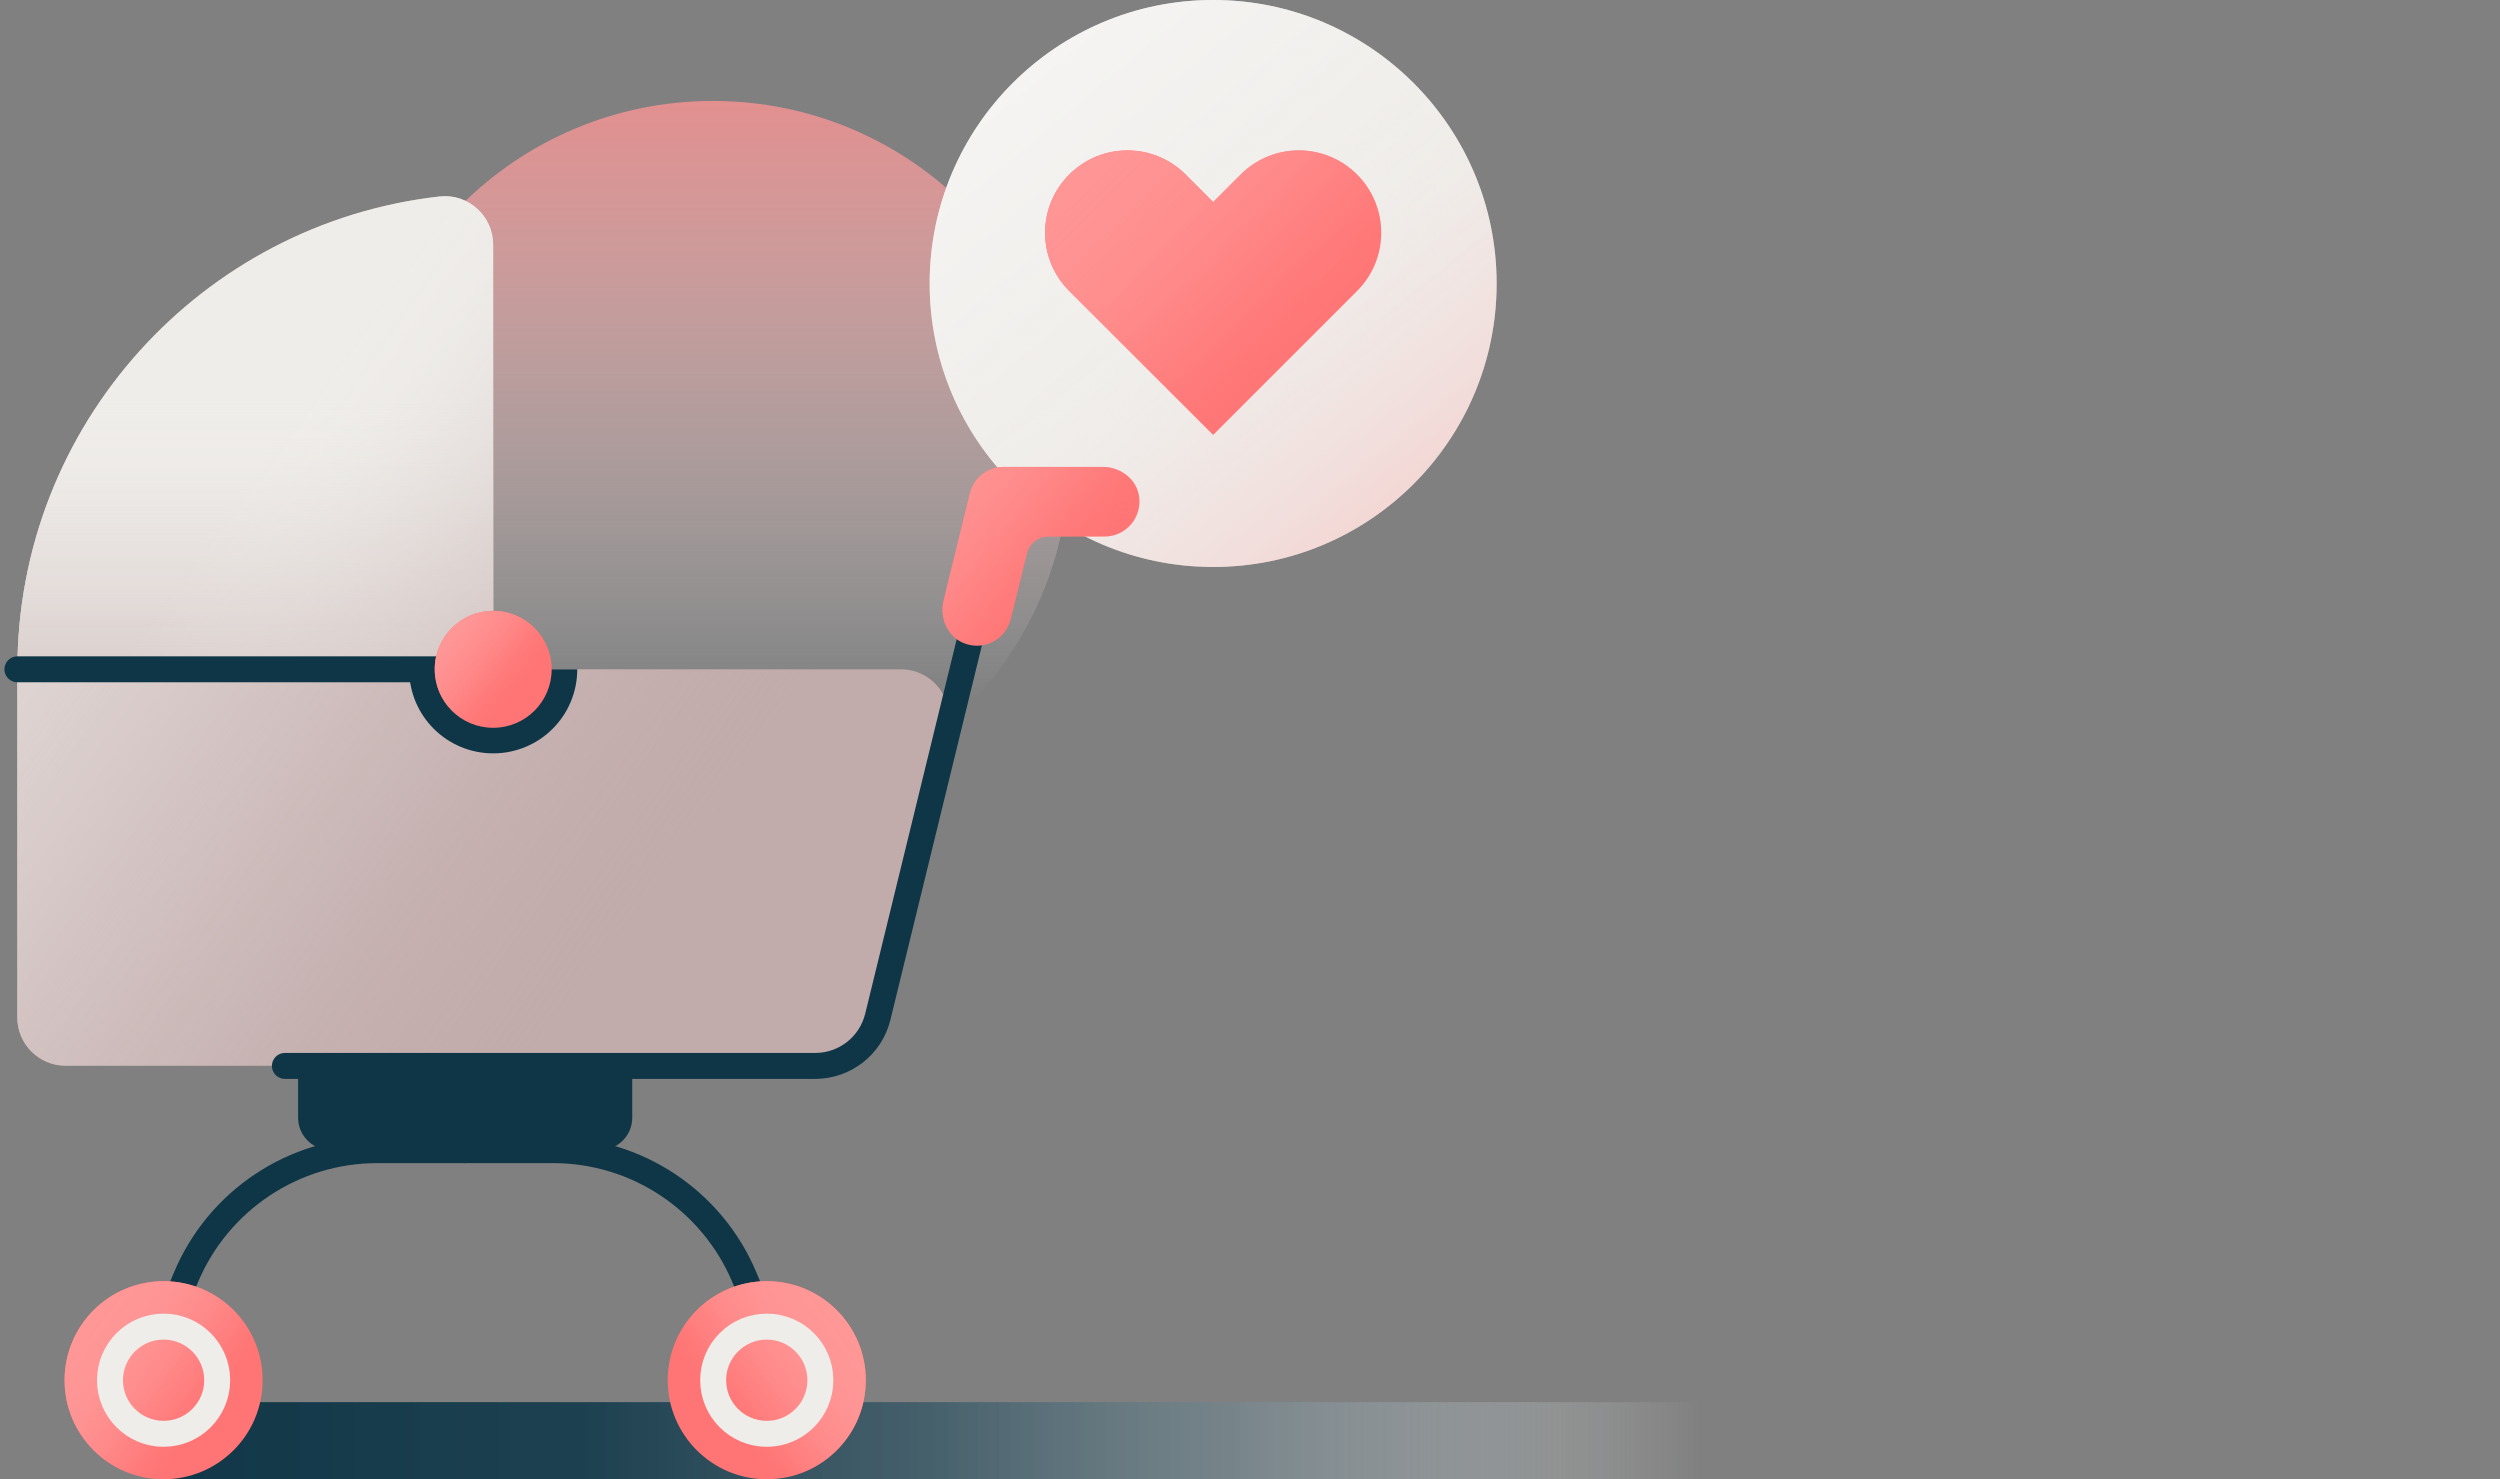 <svg width="289" height="171" viewBox="0 0 289 171" fill="none" xmlns="http://www.w3.org/2000/svg">
<rect x="0" y="0" width="289" height="171" fill="#808080" stroke="none"/>
<g clip-path="url(#clip0_1748_3051)">
<path d="M82.422 94.07C105.177 94.07 123.623 75.624 123.623 52.869C123.623 30.114 105.177 11.668 82.422 11.668C59.667 11.668 41.221 30.114 41.221 52.869C41.221 75.624 59.667 94.07 82.422 94.07Z" fill="url(#paint0_linear_1748_3051)"/>
<path d="M199.366 171H18.911L21.083 162.088H199.366V171Z" fill="url(#paint1_linear_1748_3051)"/>
<path d="M57.013 28.285V77.372H2.012C2.012 49.087 23.357 25.811 50.797 22.713C54.116 22.331 57.013 24.946 57.013 28.285Z" fill="#C2ABAB"/>
<path d="M57.013 28.285V77.372H2.012C2.012 49.087 23.357 25.811 50.797 22.713C54.116 22.331 57.013 24.946 57.013 28.285Z" fill="#EFEDEA"/>
<path d="M57.013 28.285V77.372H2.012C2.012 49.087 23.357 25.811 50.797 22.713C54.116 22.331 57.013 24.946 57.013 28.285Z" fill="url(#paint2_linear_1748_3051)"/>
<path d="M57.013 28.285V77.372H2.012C2.012 49.087 23.357 25.811 50.797 22.713C54.116 22.331 57.013 24.946 57.013 28.285Z" fill="url(#paint3_linear_1748_3051)"/>
<path d="M94.231 123.201H7.584C4.506 123.201 1.992 120.706 1.992 117.608V77.373H104.149C107.77 77.373 110.426 80.772 109.581 84.293L101.453 117.527C100.629 120.867 97.651 123.201 94.211 123.201H94.231Z" fill="#C2ABAB"/>
<path d="M94.231 123.201H7.584C4.506 123.201 1.992 120.706 1.992 117.608V77.373H104.149C107.77 77.373 110.426 80.772 109.581 84.293L101.453 117.527C100.629 120.867 97.651 123.201 94.211 123.201H94.231Z" fill="url(#paint4_linear_1748_3051)"/>
<path d="M34.461 123.2H73.087V129.216C73.087 131.268 71.418 132.937 69.365 132.937H38.183C36.131 132.937 34.461 131.268 34.461 129.216V123.2Z" fill="#0F3647"/>
<path d="M140.24 65.543C158.339 65.543 173.012 50.871 173.012 32.772C173.012 14.672 158.339 0 140.24 0C122.141 0 107.469 14.672 107.469 32.772C107.469 50.871 122.141 65.543 140.24 65.543Z" fill="#EFEDEA"/>
<path d="M140.24 65.543C158.339 65.543 173.012 50.871 173.012 32.772C173.012 14.672 158.339 0 140.24 0C122.141 0 107.469 14.672 107.469 32.772C107.469 50.871 122.141 65.543 140.24 65.543Z" fill="url(#paint5_linear_1748_3051)"/>
<path d="M140.24 65.543C158.339 65.543 173.012 50.871 173.012 32.772C173.012 14.672 158.339 0 140.24 0C122.141 0 107.469 14.672 107.469 32.772C107.469 50.871 122.141 65.543 140.24 65.543Z" fill="url(#paint6_linear_1748_3051)"/>
<path d="M156.877 33.637L140.24 50.274L123.603 33.637C119.881 29.915 119.881 23.9 123.603 20.178C127.325 16.456 133.34 16.456 137.062 20.178L140.24 23.357L143.419 20.178C147.14 16.456 153.156 16.456 156.877 20.178C160.599 23.9 160.599 29.915 156.877 33.637Z" fill="#FF7575"/>
<path d="M156.877 33.637L140.24 50.274L123.603 33.637C119.881 29.915 119.881 23.9 123.603 20.178C127.325 16.456 133.34 16.456 137.062 20.178L140.24 23.357L143.419 20.178C147.14 16.456 153.156 16.456 156.877 20.178C160.599 23.9 160.599 29.915 156.877 33.637Z" fill="url(#paint7_linear_1748_3051)"/>
<path d="M53.775 132.958H43.595C33.959 132.958 25.248 138.751 21.506 147.643L20.661 149.655" stroke="#0F3647" stroke-width="3" stroke-linecap="round" stroke-linejoin="round"/>
<path d="M53.774 132.958H63.954C73.59 132.958 82.301 138.751 86.043 147.643L86.888 149.655" stroke="#0F3647" stroke-width="3" stroke-linecap="round" stroke-linejoin="round"/>
<path d="M18.911 171C25.233 171 30.358 165.875 30.358 159.553C30.358 153.231 25.233 148.106 18.911 148.106C12.589 148.106 7.464 153.231 7.464 159.553C7.464 165.875 12.589 171 18.911 171Z" fill="#FF7575"/>
<path d="M18.911 171C25.233 171 30.358 165.875 30.358 159.553C30.358 153.231 25.233 148.106 18.911 148.106C12.589 148.106 7.464 153.231 7.464 159.553C7.464 165.875 12.589 171 18.911 171Z" fill="url(#paint8_linear_1748_3051)"/>
<path d="M18.911 165.749C22.333 165.749 25.107 162.975 25.107 159.553C25.107 156.131 22.333 153.357 18.911 153.357C15.489 153.357 12.714 156.131 12.714 159.553C12.714 162.975 15.489 165.749 18.911 165.749Z" stroke="#EFEDEA" stroke-width="3" stroke-linecap="round" stroke-linejoin="round"/>
<path d="M88.638 171C94.96 171 100.085 165.875 100.085 159.553C100.085 153.231 94.96 148.106 88.638 148.106C82.316 148.106 77.191 153.231 77.191 159.553C77.191 165.875 82.316 171 88.638 171Z" fill="#FF7575"/>
<path d="M88.638 171C94.96 171 100.085 165.875 100.085 159.553C100.085 153.231 94.96 148.106 88.638 148.106C82.316 148.106 77.191 153.231 77.191 159.553C77.191 165.875 82.316 171 88.638 171Z" fill="url(#paint9_linear_1748_3051)"/>
<path d="M88.638 165.749C92.061 165.749 94.835 162.975 94.835 159.553C94.835 156.131 92.061 153.357 88.638 153.357C85.216 153.357 82.442 156.131 82.442 159.553C82.442 162.975 85.216 165.749 88.638 165.749Z" stroke="#EFEDEA" stroke-width="3" stroke-linecap="round" stroke-linejoin="round"/>
<path d="M2.012 77.373H57.013" stroke="#0F3647" stroke-width="3" stroke-linecap="round" stroke-linejoin="round"/>
<path d="M66.73 77.373C66.73 82.744 62.385 87.089 57.014 87.089C51.642 87.089 47.297 82.744 47.297 77.373H66.73Z" fill="#0F3647"/>
<path d="M57.013 84.132C60.747 84.132 63.773 81.106 63.773 77.373C63.773 73.639 60.747 70.613 57.013 70.613C53.28 70.613 50.254 73.639 50.254 77.373C50.254 81.106 53.28 84.132 57.013 84.132Z" fill="#FF7575"/>
<path d="M57.013 84.132C60.747 84.132 63.773 81.106 63.773 77.373C63.773 73.639 60.747 70.613 57.013 70.613C53.28 70.613 50.254 73.639 50.254 77.373C50.254 81.106 53.28 84.132 57.013 84.132Z" fill="url(#paint10_linear_1748_3051)"/>
<path d="M112.94 70.613L101.473 117.548C100.649 120.887 97.671 123.221 94.231 123.221H32.933" stroke="#0F3647" stroke-width="3" stroke-linecap="round" stroke-linejoin="round"/>
<path d="M112.94 74.636C112.478 74.636 111.995 74.556 111.512 74.375C109.561 73.651 108.575 71.458 109.078 69.426L112.116 57.033C112.558 55.223 114.168 53.976 116.018 53.976H127.485C129.497 53.976 131.348 55.344 131.67 57.315C132.072 59.83 130.141 62.023 127.707 62.023H121.169C120.002 62.023 118.996 62.827 118.714 63.954L116.843 71.558C116.401 73.389 114.751 74.636 112.94 74.636Z" fill="#FF7575"/>
<path d="M112.94 74.636C112.478 74.636 111.995 74.556 111.512 74.375C109.561 73.651 108.575 71.458 109.078 69.426L112.116 57.033C112.558 55.223 114.168 53.976 116.018 53.976H127.485C129.497 53.976 131.348 55.344 131.67 57.315C132.072 59.83 130.141 62.023 127.707 62.023H121.169C120.002 62.023 118.996 62.827 118.714 63.954L116.843 71.558C116.401 73.389 114.751 74.636 112.94 74.636Z" fill="url(#paint11_linear_1748_3051)"/>
</g>
<defs>
<linearGradient id="paint0_linear_1748_3051" x1="82.422" y1="-26.897" x2="82.422" y2="81.818" gradientUnits="userSpaceOnUse">
<stop stop-color="#FF7575"/>
<stop offset="0.09" stop-color="#FF7979" stop-opacity="0.97"/>
<stop offset="0.22" stop-color="#FF8484" stop-opacity="0.89"/>
<stop offset="0.38" stop-color="#FF9797" stop-opacity="0.75"/>
<stop offset="0.56" stop-color="#FFB1B1" stop-opacity="0.56"/>
<stop offset="0.77" stop-color="#FFD3D3" stop-opacity="0.31"/>
<stop offset="0.98" stop-color="#FFFCFC" stop-opacity="0.02"/>
<stop offset="1" stop-color="white" stop-opacity="0"/>
</linearGradient>
<linearGradient id="paint1_linear_1748_3051" x1="15.149" y1="166.534" x2="196.791" y2="166.534" gradientUnits="userSpaceOnUse">
<stop stop-color="#0F3647"/>
<stop offset="0.29" stop-color="#193E4E" stop-opacity="0.96"/>
<stop offset="0.51" stop-color="#395967" stop-opacity="0.82"/>
<stop offset="0.7" stop-color="#708791" stop-opacity="0.6"/>
<stop offset="0.88" stop-color="#BCC7CC" stop-opacity="0.28"/>
<stop offset="1" stop-color="white" stop-opacity="0"/>
</linearGradient>
<linearGradient id="paint2_linear_1748_3051" x1="29.512" y1="112.84" x2="29.512" y2="46.17" gradientUnits="userSpaceOnUse">
<stop stop-color="#C2ABAB"/>
<stop offset="0.12" stop-color="#C3ACAC" stop-opacity="0.97"/>
<stop offset="0.27" stop-color="#C6B1B1" stop-opacity="0.9"/>
<stop offset="0.42" stop-color="#CCB9B9" stop-opacity="0.78"/>
<stop offset="0.59" stop-color="#D3C5C3" stop-opacity="0.6"/>
<stop offset="0.76" stop-color="#DDD3D1" stop-opacity="0.38"/>
<stop offset="0.93" stop-color="#E9E5E2" stop-opacity="0.11"/>
<stop offset="1" stop-color="#EFEDEA" stop-opacity="0"/>
</linearGradient>
<linearGradient id="paint3_linear_1748_3051" x1="92.903" y1="95.78" x2="30.901" y2="52.326" gradientUnits="userSpaceOnUse">
<stop stop-color="#C2ABAB"/>
<stop offset="0.12" stop-color="#C3ACAC" stop-opacity="0.97"/>
<stop offset="0.27" stop-color="#C6B1B1" stop-opacity="0.9"/>
<stop offset="0.42" stop-color="#CCB9B9" stop-opacity="0.78"/>
<stop offset="0.59" stop-color="#D3C5C3" stop-opacity="0.6"/>
<stop offset="0.76" stop-color="#DDD3D1" stop-opacity="0.38"/>
<stop offset="0.93" stop-color="#E9E5E2" stop-opacity="0.11"/>
<stop offset="1" stop-color="#EFEDEA" stop-opacity="0"/>
</linearGradient>
<linearGradient id="paint4_linear_1748_3051" x1="-40.879" y1="30.861" x2="70.794" y2="111.009" gradientUnits="userSpaceOnUse">
<stop stop-color="#EFEDEA"/>
<stop offset="0.14" stop-color="#EEEBE8" stop-opacity="0.98"/>
<stop offset="0.27" stop-color="#ECE8E5" stop-opacity="0.94"/>
<stop offset="0.39" stop-color="#E8E3E0" stop-opacity="0.85"/>
<stop offset="0.52" stop-color="#E3DBD9" stop-opacity="0.74"/>
<stop offset="0.65" stop-color="#DCD2D0" stop-opacity="0.59"/>
<stop offset="0.77" stop-color="#D4C6C5" stop-opacity="0.41"/>
<stop offset="0.89" stop-color="#CBB8B8" stop-opacity="0.21"/>
<stop offset="1" stop-color="#C2ABAB" stop-opacity="0"/>
</linearGradient>
<linearGradient id="paint5_linear_1748_3051" x1="194.417" y1="100.105" x2="138.43" y2="30.539" gradientUnits="userSpaceOnUse">
<stop stop-color="#FF9999"/>
<stop offset="0.09" stop-color="#FE9B9B" stop-opacity="0.97"/>
<stop offset="0.22" stop-color="#FDA3A2" stop-opacity="0.88"/>
<stop offset="0.39" stop-color="#FAAFAE" stop-opacity="0.73"/>
<stop offset="0.58" stop-color="#F7C0BF" stop-opacity="0.53"/>
<stop offset="0.8" stop-color="#F3D6D4" stop-opacity="0.27"/>
<stop offset="1" stop-color="#EFEDEA" stop-opacity="0"/>
</linearGradient>
<linearGradient id="paint6_linear_1748_3051" x1="85.621" y1="-32.55" x2="151.084" y2="45.727" gradientUnits="userSpaceOnUse">
<stop stop-color="white"/>
<stop offset="0.09" stop-color="#FEFEFE" stop-opacity="0.98"/>
<stop offset="0.22" stop-color="#FDFDFD" stop-opacity="0.91"/>
<stop offset="0.36" stop-color="#FBFBFA" stop-opacity="0.81"/>
<stop offset="0.51" stop-color="#F9F8F7" stop-opacity="0.66"/>
<stop offset="0.68" stop-color="#F6F5F3" stop-opacity="0.47"/>
<stop offset="0.85" stop-color="#F2F1EE" stop-opacity="0.24"/>
<stop offset="1" stop-color="#EFEDEA" stop-opacity="0"/>
</linearGradient>
<linearGradient id="paint7_linear_1748_3051" x1="113.524" y1="-0.241" x2="153.377" y2="40.255" gradientUnits="userSpaceOnUse">
<stop stop-color="#FF9999"/>
<stop offset="0.27" stop-color="#FF9898" stop-opacity="0.99"/>
<stop offset="0.4" stop-color="#FF9797" stop-opacity="0.96"/>
<stop offset="0.51" stop-color="#FF9595" stop-opacity="0.91"/>
<stop offset="0.61" stop-color="#FF9393" stop-opacity="0.83"/>
<stop offset="0.69" stop-color="#FF8F8F" stop-opacity="0.74"/>
<stop offset="0.76" stop-color="#FF8B8B" stop-opacity="0.62"/>
<stop offset="0.83" stop-color="#FF8686" stop-opacity="0.48"/>
<stop offset="0.9" stop-color="#FF8080" stop-opacity="0.31"/>
<stop offset="0.96" stop-color="#FF7979" stop-opacity="0.13"/>
<stop offset="1" stop-color="#FF7575" stop-opacity="0"/>
</linearGradient>
<linearGradient id="paint8_linear_1748_3051" x1="0.342" y1="145.672" x2="24.242" y2="163.557" gradientUnits="userSpaceOnUse">
<stop stop-color="#FF9999"/>
<stop offset="0.37" stop-color="#FF9898" stop-opacity="0.99"/>
<stop offset="0.51" stop-color="#FF9797" stop-opacity="0.97"/>
<stop offset="0.6" stop-color="#FF9696" stop-opacity="0.92"/>
<stop offset="0.68" stop-color="#FF9393" stop-opacity="0.85"/>
<stop offset="0.75" stop-color="#FF9090" stop-opacity="0.77"/>
<stop offset="0.8" stop-color="#FF8C8C" stop-opacity="0.66"/>
<stop offset="0.86" stop-color="#FF8888" stop-opacity="0.53"/>
<stop offset="0.91" stop-color="#FF8282" stop-opacity="0.39"/>
<stop offset="0.95" stop-color="#FF7C7C" stop-opacity="0.22"/>
<stop offset="0.99" stop-color="#FF7676" stop-opacity="0.04"/>
<stop offset="1" stop-color="#FF7575" stop-opacity="0"/>
</linearGradient>
<linearGradient id="paint9_linear_1748_3051" x1="107.207" y1="145.672" x2="83.287" y2="163.557" gradientUnits="userSpaceOnUse">
<stop stop-color="#FF9999"/>
<stop offset="0.37" stop-color="#FF9898" stop-opacity="0.99"/>
<stop offset="0.51" stop-color="#FF9797" stop-opacity="0.97"/>
<stop offset="0.6" stop-color="#FF9696" stop-opacity="0.92"/>
<stop offset="0.68" stop-color="#FF9393" stop-opacity="0.85"/>
<stop offset="0.75" stop-color="#FF9090" stop-opacity="0.77"/>
<stop offset="0.8" stop-color="#FF8C8C" stop-opacity="0.66"/>
<stop offset="0.86" stop-color="#FF8888" stop-opacity="0.53"/>
<stop offset="0.91" stop-color="#FF8282" stop-opacity="0.39"/>
<stop offset="0.95" stop-color="#FF7C7C" stop-opacity="0.22"/>
<stop offset="0.99" stop-color="#FF7676" stop-opacity="0.04"/>
<stop offset="1" stop-color="#FF7575" stop-opacity="0"/>
</linearGradient>
<linearGradient id="paint10_linear_1748_3051" x1="49.248" y1="71.257" x2="60.011" y2="79.746" gradientUnits="userSpaceOnUse">
<stop stop-color="#FF9999"/>
<stop offset="0.17" stop-color="#FF9898" stop-opacity="0.99"/>
<stop offset="0.3" stop-color="#FF9797" stop-opacity="0.95"/>
<stop offset="0.42" stop-color="#FF9494" stop-opacity="0.88"/>
<stop offset="0.53" stop-color="#FF9191" stop-opacity="0.79"/>
<stop offset="0.64" stop-color="#FF8D8D" stop-opacity="0.67"/>
<stop offset="0.74" stop-color="#FF8787" stop-opacity="0.53"/>
<stop offset="0.84" stop-color="#FF8181" stop-opacity="0.35"/>
<stop offset="0.93" stop-color="#FF7A7A" stop-opacity="0.16"/>
<stop offset="1" stop-color="#FF7575" stop-opacity="0"/>
</linearGradient>
<linearGradient id="paint11_linear_1748_3051" x1="101.292" y1="48.544" x2="124.589" y2="67.857" gradientUnits="userSpaceOnUse">
<stop stop-color="#FF9999"/>
<stop offset="0.19" stop-color="#FF9898" stop-opacity="0.99"/>
<stop offset="0.33" stop-color="#FF9797" stop-opacity="0.95"/>
<stop offset="0.44" stop-color="#FF9595" stop-opacity="0.89"/>
<stop offset="0.55" stop-color="#FF9292" stop-opacity="0.81"/>
<stop offset="0.65" stop-color="#FF8E8E" stop-opacity="0.7"/>
<stop offset="0.74" stop-color="#FF8989" stop-opacity="0.56"/>
<stop offset="0.83" stop-color="#FF8383" stop-opacity="0.4"/>
<stop offset="0.92" stop-color="#FF7C7C" stop-opacity="0.22"/>
<stop offset="1" stop-color="#FF7575" stop-opacity="0"/>
</linearGradient>
<clipPath id="clip0_1748_3051">
<rect width="199.366" height="171" fill="white"/>
</clipPath>
</defs>
</svg>
